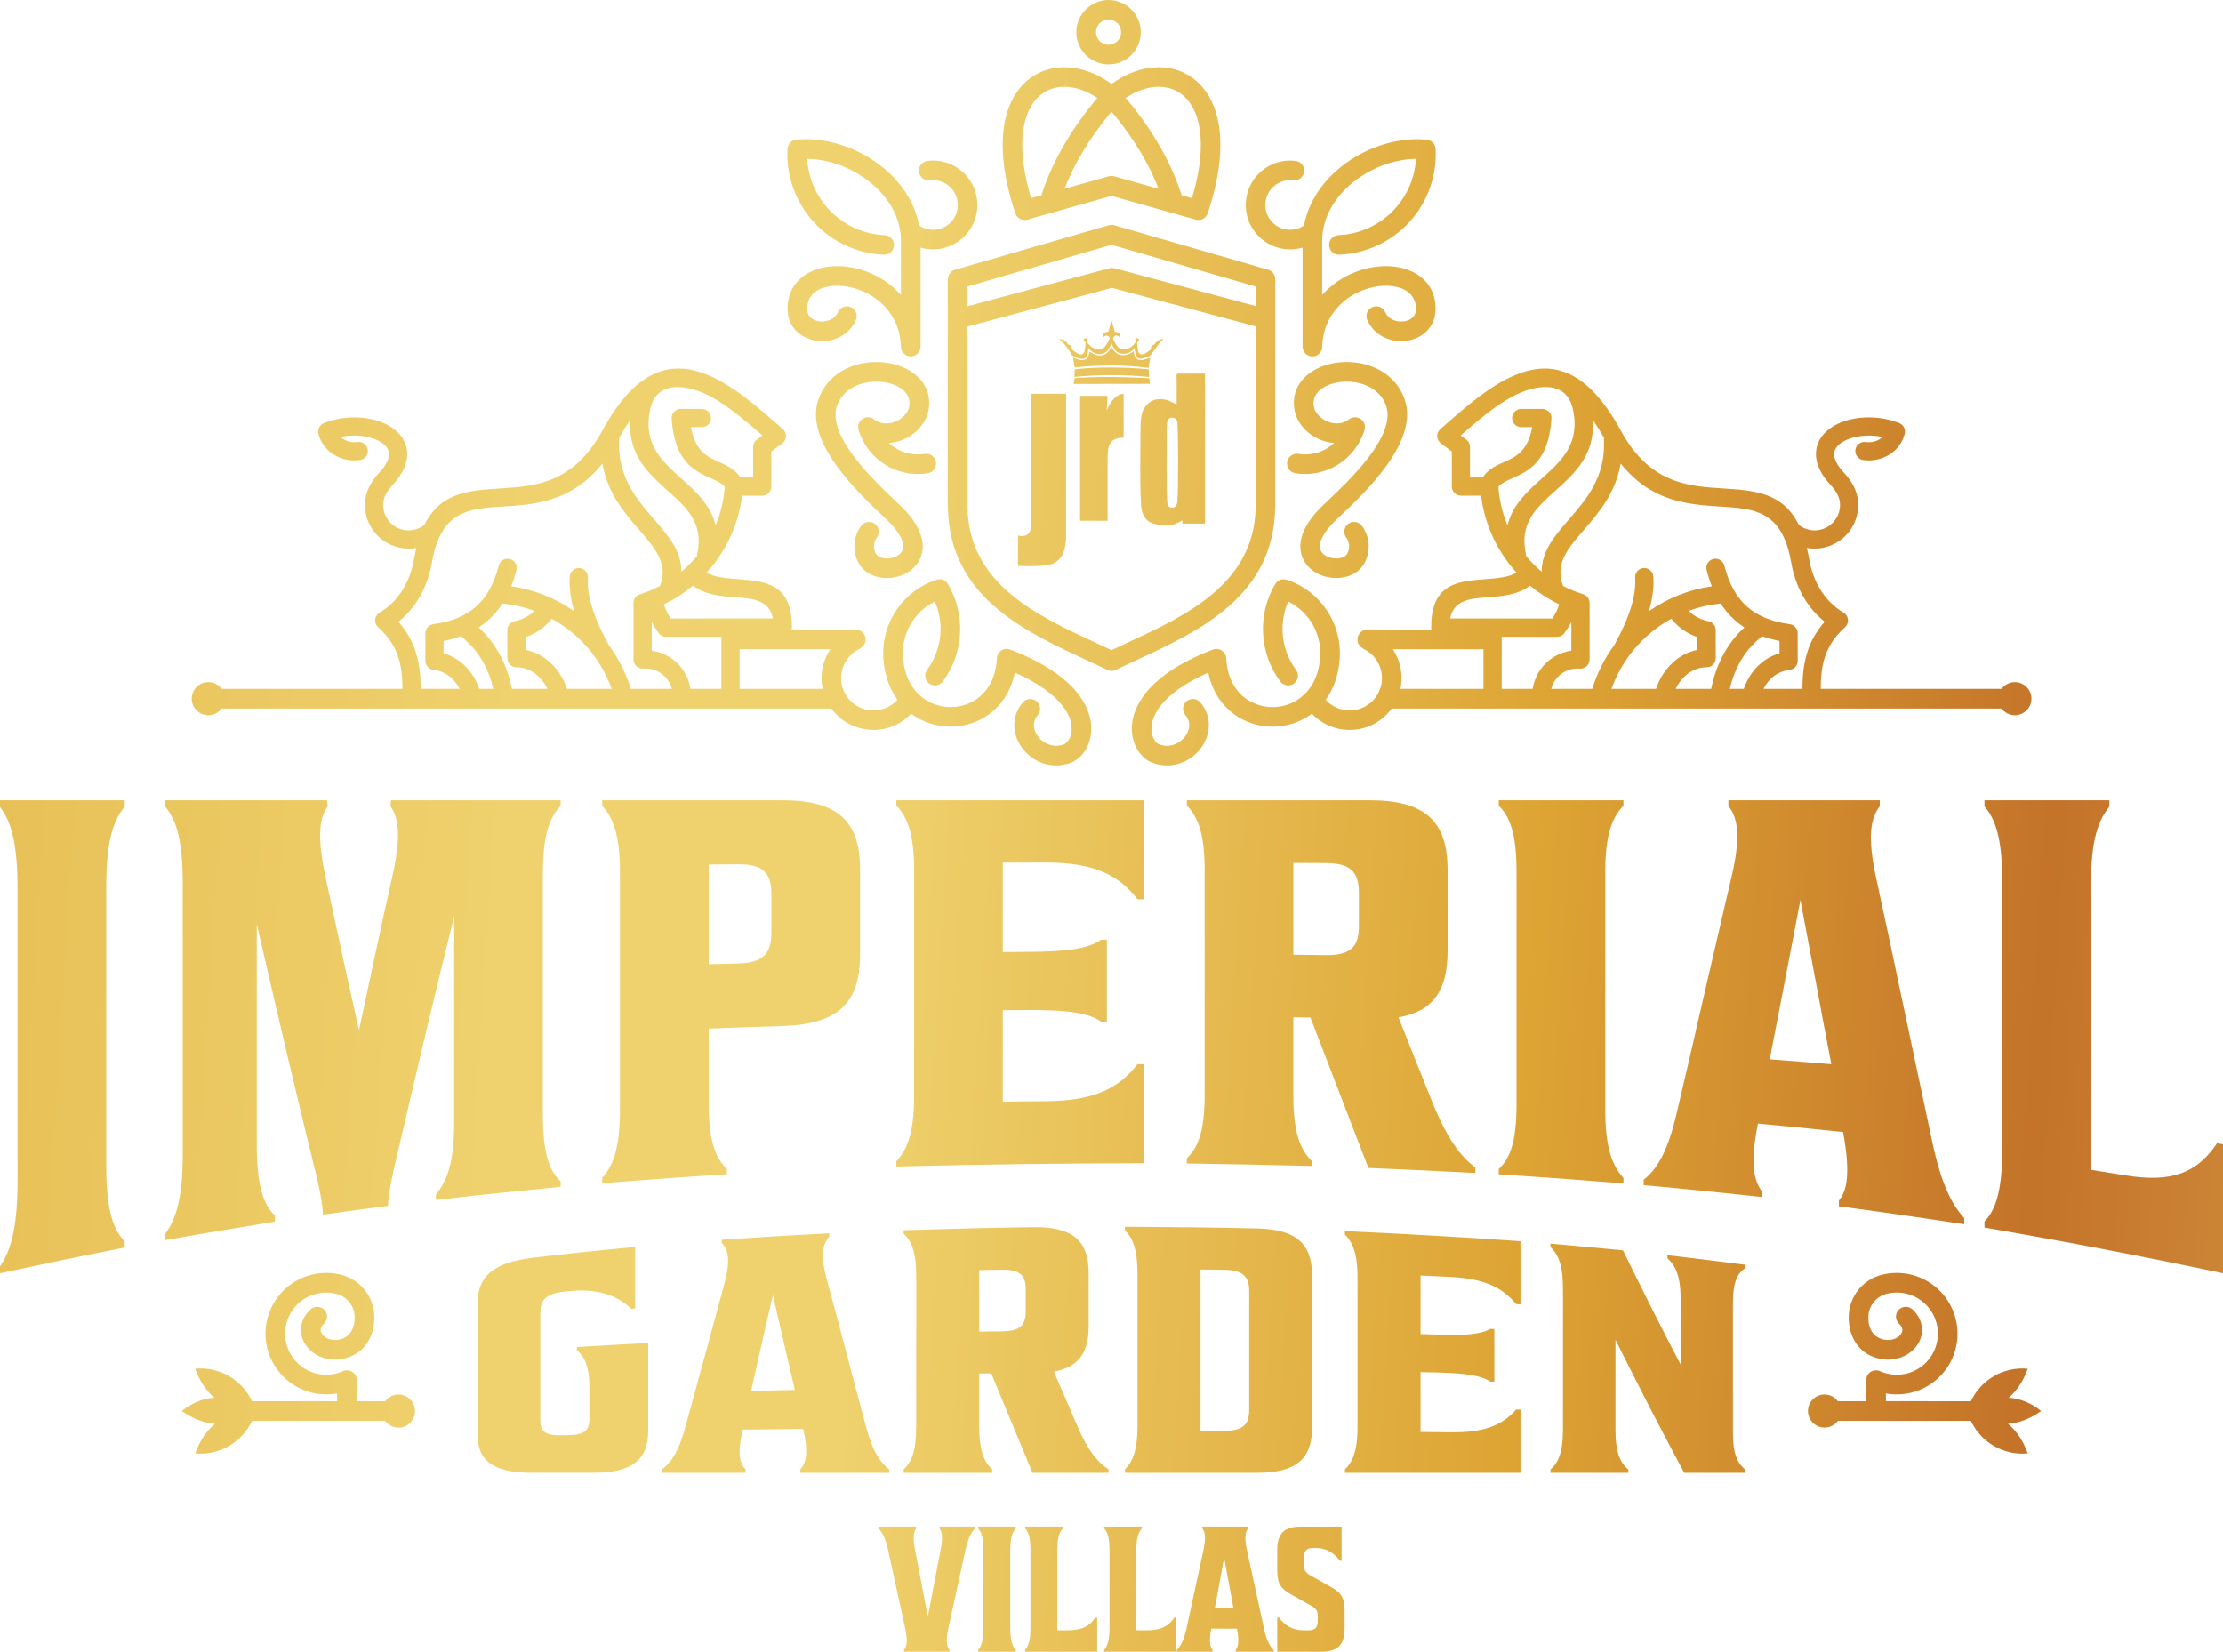 <?xml version="1.0" encoding="utf-8"?>
<!-- Generator: Adobe Illustrator 16.0.0, SVG Export Plug-In . SVG Version: 6.00 Build 0)  -->
<!DOCTYPE svg PUBLIC "-//W3C//DTD SVG 1.1//EN" "http://www.w3.org/Graphics/SVG/1.1/DTD/svg11.dtd">
<svg version="1.1" id="Layer_1" xmlns="http://www.w3.org/2000/svg" xmlns:xlink="http://www.w3.org/1999/xlink" x="0px" y="0px"
	 width="250px" height="185.77px" viewBox="77.792 57.806 250 185.77" enable-background="new 77.792 57.806 250 185.77"
	 xml:space="preserve">
<g>
	<g>
		<g>
			<defs>
				<path id="SVGID_1_" d="M203.461,60.424c-0.252-0.252-0.606-0.409-1-0.409s-0.748,0.156-1,0.409l-0.005,0.006
					c-0.254,0.253-0.409,0.605-0.409,1.001c0,0.392,0.155,0.746,0.409,0.998l0.005,0.005c0.252,0.254,0.606,0.411,1,0.411
					s0.747-0.157,1-0.411l0.005-0.005c0.254-0.251,0.408-0.605,0.408-0.998c0-0.396-0.154-0.748-0.408-1.001L203.461,60.424z
					 M186.599,94.535v20.287c0,0.022-0.002,0.048-0.002,0.07c0.146,8.57,7.855,12.153,14.172,15.087
					c0.666,0.31,1.316,0.609,2.03,0.955c0.71-0.344,1.36-0.646,2.024-0.955c6.318-2.935,14.027-6.516,14.176-15.087
					c-0.004-0.022-0.004-0.048-0.004-0.07V94.507l-16.149-4.328L186.599,94.535z M202.799,85.338l-16.2,4.687v2.224l15.958-4.276
					c0.054-0.016,0.11-0.024,0.167-0.031l0.038-0.004l0.031-0.003h0.026h0.018h0.017h0.016h0.028l0.032,0.003l0.039,0.004
					c0.057,0.005,0.111,0.015,0.167,0.031l15.86,4.25v-2.198L202.799,85.338z M202.492,83.135L202.492,83.135
					c0.026-0.006,0.052-0.014,0.075-0.018l0.009-0.002l0.049-0.009l0.011-0.001h0.007l0.02-0.004l0.036-0.003l0.022-0.002h0.002
					l0.051-0.003h0.007h0.019h0.015h0.007l0.05,0.003h0.003l0.022,0.002l0.035,0.003l0.018,0.002l0.009,0.002l0.011,0.001
					l0.05,0.009l0.007,0.002c0.026,0.004,0.05,0.012,0.078,0.018h0.001v0.002l0.005,0.002l17.296,5.003
					c0.485,0.138,0.795,0.579,0.795,1.058h0.007v25.622c0,0.042-0.003,0.086-0.011,0.128c-0.181,9.937-8.571,13.835-15.45,17.033
					c-0.909,0.422-1.789,0.831-2.466,1.163l-0.004,0.002l-0.021,0.011l-0.004,0.001c-0.04,0.018-0.077,0.031-0.115,0.044
					l-0.009,0.002c-0.058,0.019-0.118,0.031-0.176,0.04l-0.003,0.001c-0.041,0.005-0.08,0.007-0.12,0.009h-0.022h-0.016h-0.022
					c-0.04-0.002-0.08-0.004-0.12-0.009l-0.004-0.001c-0.059-0.007-0.117-0.021-0.176-0.038l-0.007-0.004
					c-0.039-0.013-0.078-0.027-0.114-0.044l-0.006-0.002l-0.022-0.01l-0.004-0.002c-0.673-0.33-1.558-0.741-2.467-1.165
					c-6.877-3.196-15.268-7.095-15.451-17.031c-0.006-0.042-0.007-0.086-0.007-0.129V89.2h0.005
					c-0.002-0.479,0.311-0.92,0.794-1.058l17.297-5.005h0.006V83.135z M223.505,75.906c0.603,0.075,1.031,0.626,0.955,1.228
					c-0.077,0.604-0.628,1.032-1.232,0.957c-0.63-0.082-1.249,0.061-1.771,0.37c-0.518,0.308-0.938,0.783-1.172,1.374
					c-0.233,0.595-0.25,1.234-0.08,1.811c0.17,0.581,0.527,1.106,1.044,1.477c0.518,0.373,1.132,0.547,1.734,0.524
					c0.512-0.018,1.015-0.179,1.457-0.476c0.502-2.701,2.147-5.042,4.348-6.744c2.392-1.853,5.451-2.965,8.394-2.965
					c0.31,0,0.648,0.019,1.009,0.049c0.561,0.024,1.022,0.474,1.052,1.044c0.08,1.513-0.147,3.006-0.644,4.396
					c-0.5,1.395-1.271,2.693-2.291,3.812c-1.015,1.113-2.235,2.005-3.581,2.632c-1.345,0.629-2.811,0.993-4.32,1.057
					c-0.608,0.024-1.121-0.451-1.143-1.059c-0.023-0.606,0.449-1.119,1.058-1.144c1.215-0.049,2.394-0.344,3.474-0.848
					c1.077-0.503,2.059-1.223,2.881-2.124c0.817-0.898,1.44-1.943,1.842-3.069c0.292-0.813,0.469-1.668,0.521-2.535
					c-2.419,0.036-4.93,0.964-6.904,2.496c-1.974,1.529-3.398,3.651-3.62,6.056c-0.019,0.191-0.028,0.415-0.028,0.669v6.087
					c1.061-1.206,2.403-2.078,3.811-2.612c0.992-0.378,2.023-0.587,3.017-0.626c1.013-0.04,1.984,0.098,2.837,0.42
					c1.882,0.704,3.16,2.222,3.076,4.558c-0.037,1.093-0.512,1.945-1.225,2.538c-0.539,0.452-1.207,0.739-1.909,0.854
					c-0.685,0.115-1.411,0.07-2.085-0.144c-1.029-0.325-1.946-1.038-2.448-2.162c-0.247-0.557,0-1.209,0.556-1.455
					c0.555-0.247,1.205,0,1.454,0.556c0.219,0.492,0.631,0.807,1.103,0.955c0.347,0.11,0.714,0.132,1.06,0.075
					c0.332-0.055,0.635-0.179,0.863-0.37c0.251-0.208,0.418-0.516,0.432-0.915c0.043-1.244-0.642-2.05-1.646-2.427
					c-0.577-0.217-1.26-0.31-1.985-0.28c-0.747,0.027-1.537,0.193-2.313,0.488c-2.338,0.889-4.45,2.987-4.598,6.273v0.081
					c0,0.61-0.493,1.106-1.104,1.106c-0.609,0-1.104-0.496-1.104-1.106V85.655c-0.396,0.114-0.806,0.177-1.214,0.193
					c-1.079,0.042-2.171-0.27-3.1-0.938c-0.927-0.667-1.569-1.605-1.874-2.642c-0.303-1.038-0.272-2.172,0.143-3.234
					c0.419-1.064,1.172-1.918,2.103-2.469C221.262,76.011,222.37,75.764,223.505,75.906z M202.608,77.61h0.003
					c0.043-0.007,0.085-0.013,0.129-0.013l0.014-0.001h0.042h0.044l0.014,0.001c0.042,0.001,0.086,0.007,0.128,0.013h0.004
					c0.042,0.009,0.084,0.018,0.126,0.029l4.971,1.4c-0.533-1.376-1.208-2.746-2.017-4.11c-0.911-1.524-2-3.051-3.271-4.579
					c-1.27,1.527-2.361,3.056-3.27,4.583c-0.812,1.36-1.484,2.73-2.019,4.106l4.973-1.4C202.522,77.628,202.566,77.62,202.608,77.61
					z M193.751,80.098l1.161-0.327c0.633-1.994,1.542-3.985,2.724-5.97c0.998-1.675,2.186-3.335,3.563-4.98
					c-1.199-0.806-2.447-1.224-3.602-1.25c-0.971-0.02-1.881,0.245-2.635,0.8c-0.766,0.568-1.39,1.452-1.775,2.666
					C192.521,73.133,192.569,76.138,193.751,80.098z M210.683,79.771l1.16,0.327c1.182-3.959,1.229-6.964,0.565-9.061
					c-0.385-1.214-1.01-2.098-1.779-2.666c-0.752-0.555-1.661-0.82-2.634-0.8c-1.154,0.026-2.401,0.445-3.599,1.25
					c1.376,1.645,2.563,3.305,3.561,4.98C209.139,75.784,210.048,77.775,210.683,79.771z M202.797,79.841l-9.476,2.67
					c-0.585,0.163-1.194-0.179-1.36-0.766v-0.002c-1.634-4.926-1.725-8.709-0.881-11.37c0.534-1.683,1.44-2.94,2.579-3.781
					c1.152-0.85,2.528-1.252,3.982-1.223c1.694,0.037,3.494,0.67,5.157,1.882c1.659-1.212,3.458-1.846,5.154-1.882
					c1.454-0.029,2.828,0.373,3.979,1.223c1.141,0.841,2.047,2.098,2.581,3.781c0.845,2.66,0.753,6.444-0.881,11.368v0.003
					c-0.166,0.587-0.774,0.929-1.36,0.766L202.797,79.841z M182.365,78.09c-0.604,0.076-1.154-0.353-1.23-0.957
					c-0.076-0.603,0.351-1.152,0.955-1.228c1.134-0.143,2.244,0.104,3.17,0.656c0.932,0.551,1.683,1.405,2.103,2.47
					c0.416,1.062,0.447,2.196,0.142,3.234c-0.304,1.038-0.946,1.974-1.875,2.642c-0.927,0.669-2.018,0.981-3.098,0.939
					c-0.41-0.016-0.817-0.079-1.213-0.193v11.133c0,0.61-0.495,1.105-1.104,1.105c-0.611,0-1.105-0.496-1.105-1.105v-0.081
					c-0.145-3.285-2.258-5.383-4.596-6.273c-0.777-0.295-1.569-0.46-2.315-0.488c-0.726-0.029-1.404,0.064-1.98,0.281v-0.002
					l-0.004,0.002c-1.006,0.376-1.689,1.185-1.645,2.427c0.013,0.396,0.183,0.706,0.437,0.915l-0.001,0.002
					c0.227,0.189,0.528,0.315,0.86,0.368c0.344,0.059,0.714,0.035,1.06-0.076c0.469-0.148,0.884-0.462,1.103-0.955
					c0.249-0.555,0.899-0.803,1.455-0.555c0.554,0.246,0.805,0.898,0.556,1.455c-0.502,1.125-1.419,1.837-2.45,2.162
					c-0.672,0.213-1.399,0.259-2.087,0.145c-0.699-0.116-1.366-0.403-1.907-0.855l-0.002-0.001l-0.002,0.001
					c-0.709-0.589-1.184-1.443-1.222-2.537c-0.082-2.336,1.195-3.853,3.075-4.558h-0.002c0.853-0.322,1.828-0.459,2.843-0.42
					c0.991,0.039,2.024,0.247,3.015,0.626c1.405,0.535,2.751,1.409,3.811,2.613v-6.086c0-0.254-0.009-0.478-0.027-0.669
					c-0.223-2.406-1.647-4.527-3.624-6.056c-1.973-1.53-4.481-2.46-6.901-2.496c0.053,0.866,0.23,1.721,0.52,2.535
					c0.403,1.125,1.025,2.17,1.843,3.069c0.821,0.901,1.803,1.62,2.88,2.124c1.081,0.504,2.261,0.799,3.474,0.848
					c0.607,0.024,1.081,0.537,1.059,1.144c-0.025,0.607-0.538,1.083-1.145,1.059c-1.51-0.064-2.978-0.428-4.321-1.057
					c-1.344-0.627-2.564-1.52-3.58-2.632c-1.02-1.12-1.792-2.417-2.291-3.812c-0.497-1.39-0.723-2.883-0.645-4.396
					c0.03-0.571,0.492-1.02,1.052-1.044c0.363-0.031,0.698-0.049,1.009-0.049c2.943,0,6.004,1.113,8.394,2.965
					c2.198,1.703,3.845,4.044,4.35,6.744c0.44,0.297,0.947,0.458,1.454,0.476c0.605,0.023,1.217-0.151,1.735-0.524
					c0.516-0.372,0.875-0.896,1.046-1.477c0.168-0.578,0.15-1.217-0.082-1.811c-0.234-0.592-0.652-1.066-1.171-1.373
					C183.615,78.151,182.995,78.009,182.365,78.09z M174.636,116.954c0.361-0.491,1.051-0.592,1.541-0.229
					c0.487,0.361,0.59,1.05,0.227,1.541c-0.036,0.048-0.074,0.109-0.113,0.179c-0.035,0.061-0.065,0.124-0.091,0.191
					c-0.095,0.23-0.136,0.483-0.122,0.73v0.014c0.017,0.235,0.083,0.473,0.207,0.696c0.245,0.448,0.911,0.606,1.572,0.52
					c0.381-0.051,0.746-0.188,1.024-0.397c0.23-0.176,0.403-0.408,0.459-0.69c0.147-0.734-0.322-1.845-1.948-3.371l-0.092-0.088
					c-2.973-2.79-9.105-8.544-7.475-13.302c0.84-2.451,2.967-3.762,5.22-4.123c0.963-0.153,1.951-0.132,2.864,0.046
					c0.941,0.186,1.82,0.541,2.536,1.051c1.298,0.925,2.063,2.315,1.792,4.09c-0.105,0.681-0.396,1.318-0.818,1.866
					c-0.513,0.669-1.224,1.212-2.027,1.556c-0.514,0.22-1.069,0.359-1.636,0.396c0.226,0.212,0.471,0.401,0.731,0.564
					c0.951,0.595,2.114,0.855,3.297,0.663c0.6-0.098,1.168,0.309,1.264,0.909c0.098,0.601-0.31,1.168-0.911,1.265
					c-1.724,0.282-3.423-0.1-4.815-0.972c-1.395-0.874-2.48-2.234-2.982-3.91c-0.095-0.327-0.042-0.695,0.182-0.986
					c0.368-0.481,1.06-0.574,1.544-0.205c0.324,0.248,0.678,0.391,1.034,0.446c0.484,0.074,0.983-0.007,1.43-0.199
					c0.454-0.194,0.855-0.498,1.136-0.865c0.203-0.262,0.342-0.554,0.386-0.855c0.13-0.845-0.248-1.513-0.884-1.966
					c-0.455-0.325-1.041-0.556-1.682-0.684c-0.674-0.129-1.395-0.144-2.095-0.033c-1.52,0.243-2.942,1.091-3.477,2.652
					c-1.17,3.419,4.261,8.517,6.895,10.988l0.095,0.09c2.279,2.138,2.88,3.995,2.594,5.407c-0.173,0.854-0.648,1.527-1.288,2.009
					c-0.592,0.449-1.323,0.729-2.061,0.83c-1.489,0.199-3.073-0.321-3.799-1.641c-0.277-0.507-0.433-1.055-0.47-1.608l-0.004-0.033
					c-0.034-0.579,0.062-1.156,0.277-1.689c0.062-0.149,0.132-0.297,0.214-0.44C174.441,117.233,174.532,117.093,174.636,116.954z
					 M161.063,111.512h1.423v-3.437c0-0.364,0.19-0.682,0.475-0.867l0.574-0.424c-1.94-1.697-3.872-3.322-5.75-4.345
					c-2.425-1.32-6.113-2.061-6.867,1.369c-0.861,3.901,1.293,5.84,3.406,7.734c1.711,1.537,3.403,3.054,3.942,5.361l0.025-0.059
					c0.299-0.727,0.541-1.481,0.711-2.253c0.146-0.662,0.247-1.34,0.293-2.031c-0.313-0.4-0.885-0.656-1.504-0.932
					c-1.897-0.85-4.113-1.843-4.458-6.664c-0.007-0.046-0.01-0.091-0.01-0.141c0-0.566,0.461-1.025,1.026-1.025h2.378
					c0.566,0,1.026,0.459,1.026,1.025c0,0.567-0.46,1.026-1.026,1.026h-1.228c0.471,2.72,1.89,3.356,3.126,3.909
					C159.583,110.187,160.465,110.582,161.063,111.512z M148.674,105.049c-0.419,0.588-0.838,1.257-1.257,2.014
					c0.008,0.06,0.013,0.124,0.008,0.188c-0.211,4.186,1.966,6.699,3.866,8.893c1.667,1.926,3.156,3.645,3.129,5.965
					c0.16-0.133,0.318-0.27,0.471-0.409l0.13-0.12c0.028-0.031,0.058-0.061,0.089-0.087c0.375-0.359,0.729-0.737,1.061-1.136
					c0-0.074,0.007-0.153,0.024-0.229c0.788-3.453-1.202-5.239-3.233-7.061C150.708,111.044,148.415,108.985,148.674,105.049z
					 M153.227,127.373h3.431c0.046-0.007,0.092-0.01,0.14-0.01l7.923,0.002c-0.419-2.09-2.256-2.231-4.164-2.375
					c-1.711-0.131-3.466-0.266-4.822-1.321c-0.992,0.829-2.093,1.543-3.279,2.109c0.042,0.149,0.097,0.307,0.166,0.473
					C152.765,126.598,152.967,126.973,153.227,127.373z M155.434,135.28h3.484v-5.855h-6.229c-0.373,0-0.7-0.199-0.881-0.499
					c-0.279-0.396-0.518-0.777-0.72-1.146v3.206c0.339,0.046,0.672,0.128,0.994,0.241c0.668,0.232,1.287,0.605,1.812,1.101
					c0.526,0.498,0.937,1.095,1.207,1.748C155.259,134.459,155.372,134.864,155.434,135.28z M141.556,135.28h5.023
					c-0.845-2.369-2.277-4.439-4.109-6.049l-0.054-0.041c-0.788-0.688-1.651-1.291-2.57-1.794c-0.396,0.501-0.864,0.935-1.385,1.29
					c-0.479,0.327-1.004,0.59-1.561,0.778v1.433c1.094,0.208,2.057,0.746,2.839,1.482
					C140.574,133.167,141.199,134.188,141.556,135.28z M135.363,135.28h3.994c-0.254-0.526-0.599-1.012-1.02-1.409
					c-0.657-0.62-1.502-1.02-2.463-1.02c-0.565,0-1.025-0.461-1.025-1.025v-3.15h0.002c0-0.483,0.344-0.913,0.834-1.006
					c0.587-0.11,1.138-0.344,1.621-0.674c0.21-0.145,0.408-0.305,0.589-0.487c-1.132-0.415-2.326-0.696-3.563-0.82l-0.035-0.005
					c-0.457,0.706-0.986,1.325-1.591,1.866c-0.337,0.302-0.698,0.575-1.081,0.823c0.919,0.845,1.684,1.817,2.297,2.915
					C134.585,132.477,135.065,133.806,135.363,135.28z M131.689,135.28h1.58c-0.255-1.103-0.634-2.104-1.134-2.998
					c-0.633-1.134-1.47-2.111-2.505-2.924c-0.608,0.222-1.257,0.4-1.951,0.535l-0.003,1.392c0.985,0.273,1.821,0.801,2.488,1.479
					C130.867,133.478,131.382,134.361,131.689,135.28z M125.101,135.28h4.379c-0.2-0.394-0.461-0.763-0.775-1.082
					c-0.552-0.557-1.278-0.96-2.157-1.051v-0.002c-0.517-0.051-0.918-0.486-0.918-1.016l0.006-3.044
					c-0.031-0.527,0.349-0.999,0.882-1.073c2.039-0.282,3.632-0.929,4.826-1.991c1.193-1.065,2.024-2.579,2.54-4.598
					c0.14-0.549,0.698-0.88,1.247-0.743c0.548,0.141,0.88,0.699,0.742,1.247c-0.166,0.647-0.361,1.252-0.586,1.818
					c2.6,0.382,5.014,1.362,7.083,2.809c-0.42-1.419-0.586-2.722-0.501-3.907c0.039-0.566,0.527-0.992,1.093-0.951
					c0.563,0.039,0.99,0.529,0.949,1.093c-0.066,0.953,0.082,2.033,0.442,3.243c0.377,1.255,0.981,2.64,1.817,4.149
					c0.025,0.046,0.045,0.093,0.062,0.14c1.092,1.476,1.944,3.147,2.502,4.96h4.615c-0.036-0.141-0.083-0.282-0.14-0.418
					c-0.162-0.391-0.404-0.748-0.719-1.042c-0.315-0.297-0.684-0.522-1.082-0.66c-0.397-0.139-0.827-0.194-1.261-0.158
					c-0.564,0.045-1.06-0.373-1.105-0.938l-0.005-0.084v-6.358c0-0.48,0.331-0.885,0.777-0.995c0.769-0.246,1.503-0.552,2.203-0.917
					c0.958-2.494-0.536-4.219-2.275-6.229c-1.712-1.979-3.625-4.187-4.204-7.534c-3.484,4.344-7.615,4.605-11.3,4.84
					c-3.692,0.236-6.851,0.437-7.855,6.207c-0.293,1.688-0.866,3.158-1.662,4.391c-0.593,0.918-1.307,1.703-2.123,2.35
					c1.02,1.147,1.653,2.358,2.028,3.657C124.982,132.625,125.099,133.909,125.101,135.28z M166.827,128.615h7.205
					c0.611,0,1.108,0.496,1.108,1.107c0,0.382-0.198,0.721-0.494,0.92c-0.074,0.068-0.158,0.125-0.252,0.173
					c-0.691,0.346-1.236,0.894-1.585,1.548c-0.347,0.659-0.494,1.419-0.392,2.189c0.103,0.766,0.444,1.46,0.948,1.999
					c0.018,0.017,0.034,0.037,0.048,0.055c0.499,0.512,1.154,0.881,1.892,1.029c0.761,0.153,1.53,0.055,2.207-0.248
					c0.455-0.205,0.867-0.5,1.208-0.877c-0.879-1.206-1.465-2.769-1.588-4.692c-0.123-1.973,0.43-3.868,1.483-5.421
					c1.057-1.557,2.613-2.769,4.493-3.381c0.481-0.157,1.023,0.033,1.292,0.486c1.016,1.723,1.461,3.659,1.361,5.558
					c-0.101,1.916-0.755,3.797-1.938,5.388c-0.36,0.489-1.05,0.592-1.541,0.23c-0.488-0.363-0.59-1.054-0.227-1.541
					c0.917-1.238,1.426-2.701,1.506-4.19c0.062-1.177-0.146-2.371-0.632-3.484c-1.021,0.501-1.874,1.257-2.492,2.169
					c-0.784,1.155-1.196,2.569-1.103,4.048c0.169,2.657,1.471,4.363,3.109,5.141c0.722,0.343,1.505,0.511,2.286,0.507
					c0.781-0.006,1.557-0.183,2.262-0.528c1.577-0.774,2.801-2.43,2.916-4.962c0.027-0.607,0.541-1.081,1.148-1.053
					c0.146,0.007,0.285,0.041,0.413,0.098c3.865,1.495,6.208,3.233,7.527,4.905c0.976,1.24,1.419,2.456,1.511,3.543
					c0.095,1.152-0.205,2.166-0.696,2.918c-0.425,0.655-1.007,1.128-1.622,1.351c-1.282,0.469-2.533,0.345-3.581-0.144
					c-0.752-0.349-1.399-0.894-1.874-1.542c-0.486-0.665-0.794-1.442-0.86-2.246c-0.081-0.982,0.198-1.988,0.948-2.865
					c0.394-0.464,1.091-0.516,1.553-0.121c0.464,0.394,0.518,1.09,0.121,1.553c-0.333,0.39-0.456,0.834-0.422,1.26
					c0.032,0.389,0.189,0.776,0.439,1.116c0.257,0.351,0.612,0.649,1.026,0.841c0.555,0.259,1.22,0.323,1.897,0.077
					c0.178-0.065,0.366-0.232,0.528-0.479c0.244-0.378,0.391-0.909,0.339-1.538c-0.058-0.7-0.361-1.506-1.035-2.361
					c-0.964-1.221-2.64-2.508-5.346-3.702c-0.526,2.61-2.066,4.392-3.966,5.327c-1.005,0.491-2.11,0.745-3.22,0.75
					c-1.107,0.007-2.219-0.23-3.235-0.714c-0.43-0.205-0.842-0.451-1.233-0.74c-0.53,0.564-1.164,1.011-1.86,1.322
					c-1.082,0.486-2.313,0.643-3.535,0.396c-1.19-0.239-2.244-0.834-3.05-1.667c-0.019-0.022-0.042-0.041-0.061-0.063
					c-0.169-0.179-0.324-0.368-0.469-0.568h-11.349h-35.893h-21.34c-0.339,0.456-0.883,0.751-1.496,0.751
					c-1.027,0-1.86-0.832-1.86-1.859c0-1.026,0.833-1.859,1.86-1.859c0.612,0,1.157,0.295,1.496,0.751h20.346
					c0-1.195-0.099-2.299-0.394-3.319c-0.373-1.287-1.079-2.478-2.341-3.61l0.001-0.003c-0.076-0.069-0.143-0.147-0.198-0.241
					c-0.287-0.486-0.122-1.112,0.365-1.4c0.99-0.583,1.844-1.398,2.509-2.429c0.648-1.006,1.12-2.219,1.363-3.629
					c0.076-0.426,0.16-0.833,0.252-1.214l-0.077,0.014c-0.94,0.153-1.931,0.033-2.837-0.383c-0.91-0.418-1.647-1.087-2.144-1.901
					c-0.499-0.815-0.759-1.774-0.718-2.771c0.03-0.717,0.233-1.364,0.542-1.953c0.286-0.544,0.669-1.04,1.088-1.491
					c0.75-0.81,1.071-1.495,1.078-2.046c0.004-0.351-0.142-0.674-0.394-0.948c-0.308-0.333-0.772-0.606-1.328-0.805
					c-1.073-0.38-2.427-0.468-3.731-0.191c0.097,0.091,0.204,0.172,0.318,0.243c0.458,0.285,1.033,0.401,1.583,0.321
					c0.561-0.079,1.081,0.309,1.16,0.868c0.08,0.562-0.31,1.081-0.871,1.16c-1.015,0.146-2.083-0.074-2.945-0.609
					c-0.833-0.517-1.481-1.317-1.732-2.358c-0.125-0.516,0.167-1.038,0.661-1.209c2.066-0.806,4.448-0.791,6.237-0.157
					c0.865,0.306,1.615,0.765,2.155,1.35c0.598,0.647,0.941,1.442,0.931,2.36c-0.013,1.035-0.498,2.193-1.624,3.406
					c-0.299,0.325-0.574,0.676-0.776,1.06c-0.175,0.337-0.294,0.698-0.308,1.078c-0.025,0.581,0.128,1.146,0.42,1.622
					c0.292,0.476,0.721,0.867,1.248,1.11c0.528,0.241,1.106,0.311,1.658,0.221c0.47-0.076,0.922-0.27,1.307-0.573
					c1.817-3.677,5.001-3.884,8.597-4.111c3.809-0.244,8.165-0.52,11.416-6.489c4.262-7.828,8.711-8.076,13.235-5.611
					c2.319,1.261,4.593,3.256,6.868,5.254l0.176,0.159c0.066,0.052,0.127,0.114,0.178,0.184c0.335,0.452,0.241,1.095-0.212,1.433
					l-1.234,0.915v3.949c0,0.567-0.46,1.027-1.027,1.027h-2.26c-0.062,0.496-0.146,0.984-0.254,1.467
					c-0.197,0.893-0.472,1.759-0.815,2.588c-0.7,1.695-1.693,3.249-2.925,4.598c0.912,0.533,2.197,0.631,3.454,0.73
					c3.149,0.237,6.169,0.468,6.142,5.445C166.851,128.468,166.843,128.543,166.827,128.615z M161.158,130.829
					c-0.063,0-0.127-0.005-0.187-0.015v4.466h9.339c-0.032-0.145-0.056-0.292-0.075-0.442c-0.166-1.233,0.07-2.453,0.625-3.5
					c0.092-0.173,0.194-0.344,0.303-0.509H161.158z M244.533,111.512h-1.425v-3.437c0-0.364-0.189-0.682-0.475-0.867l-0.575-0.424
					c1.94-1.697,3.874-3.322,5.75-4.345c2.425-1.32,6.114-2.061,6.867,1.369c0.861,3.901-1.293,5.84-3.404,7.734
					c-1.715,1.537-3.404,3.054-3.945,5.361l-0.024-0.059c-0.299-0.727-0.538-1.481-0.708-2.253c-0.147-0.662-0.247-1.34-0.293-2.031
					c0.313-0.4,0.885-0.656,1.502-0.932c1.896-0.85,4.114-1.843,4.46-6.664c0.005-0.046,0.008-0.091,0.008-0.141
					c0-0.566-0.458-1.025-1.026-1.025h-2.377c-0.565,0-1.024,0.459-1.024,1.025c0,0.567,0.459,1.026,1.024,1.026h1.229
					c-0.47,2.72-1.889,3.356-3.127,3.909C246.008,110.187,245.128,110.582,244.533,111.512z M256.919,105.049
					c0.42,0.588,0.84,1.257,1.26,2.014c-0.011,0.06-0.014,0.124-0.011,0.188c0.212,4.186-1.964,6.699-3.863,8.893
					c-1.668,1.926-3.157,3.645-3.132,5.965c-0.16-0.133-0.317-0.27-0.47-0.409l-0.129-0.12c-0.03-0.031-0.059-0.061-0.091-0.087
					c-0.375-0.359-0.729-0.737-1.06-1.136c0-0.074-0.008-0.153-0.024-0.229c-0.789-3.453,1.203-5.239,3.233-7.061
					C254.887,111.044,257.178,108.985,256.919,105.049z M252.367,127.373h-3.432c-0.044-0.007-0.09-0.01-0.14-0.01l-7.922,0.002
					c0.419-2.09,2.256-2.231,4.165-2.375c1.71-0.131,3.465-0.266,4.819-1.321c0.99,0.829,2.092,1.543,3.282,2.109
					c-0.044,0.149-0.097,0.307-0.169,0.473C252.827,126.598,252.626,126.973,252.367,127.373z M250.16,135.28h-3.484v-5.855h6.229
					c0.375,0,0.7-0.199,0.882-0.499c0.277-0.396,0.519-0.777,0.718-1.146v3.206c-0.337,0.046-0.67,0.128-0.991,0.241
					c-0.669,0.232-1.288,0.605-1.813,1.101c-0.525,0.498-0.937,1.095-1.205,1.748C250.336,134.459,250.223,134.864,250.16,135.28z
					 M264.037,135.28h-5.022c0.847-2.369,2.276-4.439,4.109-6.049l0.053-0.041c0.788-0.688,1.649-1.291,2.57-1.794
					c0.397,0.501,0.867,0.935,1.387,1.29c0.478,0.327,1.002,0.59,1.558,0.778v1.433c-1.093,0.208-2.058,0.746-2.837,1.482
					C265.021,133.167,264.394,134.188,264.037,135.28z M270.232,135.28h-3.995c0.252-0.526,0.601-1.012,1.02-1.409
					c0.657-0.62,1.5-1.02,2.463-1.02c0.564,0,1.025-0.461,1.025-1.025v-3.15h-0.004c0.004-0.483-0.343-0.913-0.832-1.006
					c-0.589-0.11-1.14-0.344-1.623-0.674c-0.208-0.145-0.407-0.305-0.588-0.487c1.13-0.415,2.327-0.696,3.562-0.82l0.036-0.005
					c0.457,0.706,0.987,1.325,1.592,1.866c0.337,0.302,0.698,0.575,1.08,0.823c-0.918,0.845-1.685,1.817-2.295,2.915
					C271.01,132.477,270.528,133.806,270.232,135.28z M273.902,135.28h-1.579c0.259-1.103,0.637-2.104,1.136-2.998
					c0.633-1.134,1.469-2.111,2.505-2.924c0.609,0.222,1.26,0.4,1.952,0.535l0.004,1.392c-0.987,0.273-1.823,0.801-2.491,1.479
					C274.727,133.478,274.213,134.361,273.902,135.28z M280.493,135.28h-4.379c0.2-0.394,0.461-0.763,0.774-1.082
					c0.553-0.557,1.279-0.96,2.158-1.051v-0.002c0.517-0.051,0.917-0.486,0.917-1.016l-0.005-3.044
					c0.032-0.527-0.35-0.999-0.884-1.073c-2.036-0.282-3.633-0.929-4.826-1.991c-1.191-1.065-2.021-2.579-2.538-4.598
					c-0.14-0.549-0.698-0.88-1.246-0.743c-0.549,0.141-0.881,0.699-0.742,1.247c0.165,0.647,0.358,1.252,0.586,1.818
					c-2.602,0.382-5.013,1.362-7.083,2.809c0.419-1.419,0.585-2.722,0.502-3.907c-0.041-0.566-0.528-0.992-1.094-0.951
					c-0.564,0.039-0.99,0.529-0.951,1.093c0.067,0.953-0.079,2.033-0.44,3.243c-0.377,1.255-0.982,2.64-1.817,4.149
					c-0.024,0.046-0.045,0.093-0.063,0.14c-1.091,1.476-1.945,3.147-2.502,4.96h-4.616c0.037-0.141,0.083-0.282,0.142-0.418
					c0.162-0.391,0.404-0.748,0.716-1.042c0.316-0.297,0.688-0.522,1.085-0.66c0.395-0.139,0.824-0.194,1.261-0.158
					c0.564,0.045,1.061-0.373,1.104-0.938l0.004-0.084h0.004v-6.358c0-0.48-0.333-0.885-0.777-0.995
					c-0.771-0.246-1.507-0.552-2.205-0.917c-0.957-2.494,0.535-4.219,2.276-6.229c1.711-1.979,3.624-4.187,4.203-7.534
					c3.485,4.344,7.615,4.605,11.3,4.84c3.691,0.236,6.849,0.437,7.856,6.207c0.292,1.688,0.864,3.158,1.662,4.391
					c0.592,0.918,1.307,1.703,2.122,2.35c-1.021,1.147-1.652,2.358-2.027,3.657C280.612,132.625,280.493,133.909,280.493,135.28z
					 M238.768,128.615h-7.207c-0.607,0-1.107,0.496-1.107,1.107c0,0.382,0.196,0.721,0.493,0.92
					c0.075,0.068,0.158,0.125,0.253,0.173c0.692,0.346,1.235,0.894,1.583,1.548c0.347,0.659,0.495,1.419,0.393,2.189
					c-0.1,0.766-0.444,1.46-0.946,1.999c-0.018,0.017-0.034,0.037-0.05,0.055c-0.498,0.512-1.15,0.881-1.89,1.029
					c-0.76,0.153-1.531,0.055-2.205-0.248c-0.455-0.205-0.866-0.5-1.209-0.877c0.879-1.206,1.465-2.769,1.588-4.692
					c0.123-1.973-0.431-3.868-1.483-5.421c-1.056-1.557-2.614-2.769-4.494-3.381c-0.48-0.157-1.021,0.033-1.288,0.486
					c-1.019,1.723-1.462,3.659-1.364,5.558c0.102,1.916,0.757,3.797,1.938,5.388c0.361,0.489,1.053,0.592,1.542,0.23
					c0.486-0.363,0.591-1.054,0.227-1.541c-0.917-1.238-1.428-2.701-1.505-4.19c-0.062-1.177,0.146-2.371,0.631-3.484
					c1.022,0.501,1.873,1.257,2.494,2.169c0.782,1.155,1.194,2.569,1.101,4.048c-0.168,2.657-1.469,4.363-3.108,5.141
					c-0.72,0.343-1.508,0.511-2.286,0.507c-0.78-0.006-1.556-0.183-2.261-0.528c-1.577-0.774-2.801-2.43-2.915-4.962
					c-0.027-0.607-0.542-1.081-1.148-1.053c-0.146,0.007-0.288,0.041-0.413,0.098c-3.866,1.495-6.209,3.233-7.53,4.905
					c-0.974,1.24-1.419,2.456-1.508,3.543c-0.094,1.152,0.204,2.166,0.692,2.918c0.427,0.655,1.01,1.128,1.625,1.351
					c1.282,0.469,2.532,0.345,3.581-0.144c0.753-0.349,1.398-0.894,1.874-1.542c0.485-0.665,0.795-1.442,0.859-2.246
					c0.08-0.982-0.198-1.988-0.949-2.865c-0.396-0.464-1.09-0.516-1.555-0.121c-0.46,0.394-0.515,1.09-0.12,1.553
					c0.335,0.39,0.458,0.834,0.424,1.26c-0.031,0.389-0.188,0.776-0.437,1.116c-0.26,0.351-0.612,0.649-1.028,0.841
					c-0.554,0.259-1.219,0.323-1.896,0.077c-0.179-0.065-0.366-0.232-0.529-0.479c-0.244-0.378-0.393-0.909-0.339-1.538
					c0.059-0.7,0.361-1.506,1.035-2.361c0.964-1.221,2.64-2.508,5.344-3.702c0.526,2.61,2.068,4.392,3.969,5.327
					c1.002,0.491,2.109,0.745,3.22,0.75c1.107,0.007,2.219-0.23,3.234-0.714c0.43-0.205,0.843-0.451,1.231-0.74
					c0.532,0.564,1.167,1.011,1.86,1.322c1.082,0.486,2.313,0.643,3.538,0.396c1.189-0.239,2.243-0.834,3.047-1.667
					c0.021-0.022,0.041-0.041,0.062-0.063c0.169-0.179,0.326-0.368,0.471-0.568h11.35h35.892h21.342
					c0.341,0.456,0.884,0.751,1.496,0.751c1.026,0,1.861-0.832,1.861-1.859c0-1.026-0.835-1.859-1.861-1.859
					c-0.612,0-1.155,0.295-1.496,0.751h-20.344c0-1.195,0.097-2.299,0.395-3.319c0.373-1.287,1.077-2.478,2.341-3.61l-0.004-0.003
					c0.075-0.069,0.144-0.147,0.199-0.241c0.286-0.486,0.122-1.112-0.364-1.4c-0.99-0.583-1.846-1.398-2.51-2.429
					c-0.648-1.006-1.119-2.219-1.363-3.629c-0.076-0.426-0.158-0.833-0.252-1.214l0.076,0.014c0.94,0.153,1.931,0.033,2.838-0.383
					c0.908-0.418,1.647-1.087,2.145-1.901c0.5-0.815,0.759-1.774,0.718-2.771c-0.032-0.717-0.234-1.364-0.54-1.953
					c-0.286-0.544-0.671-1.04-1.091-1.491c-0.75-0.81-1.07-1.495-1.077-2.046c-0.005-0.351,0.141-0.674,0.396-0.948
					c0.306-0.333,0.771-0.606,1.328-0.805c1.07-0.38,2.426-0.468,3.729-0.191c-0.096,0.091-0.203,0.172-0.319,0.243
					c-0.459,0.285-1.031,0.401-1.584,0.321c-0.561-0.079-1.08,0.309-1.158,0.868c-0.079,0.562,0.311,1.081,0.87,1.16
					c1.018,0.146,2.085-0.074,2.947-0.609c0.831-0.517,1.479-1.317,1.73-2.358c0.126-0.516-0.168-1.038-0.66-1.209
					c-2.067-0.806-4.448-0.791-6.238-0.157c-0.865,0.306-1.614,0.765-2.155,1.35c-0.599,0.647-0.94,1.442-0.93,2.36
					c0.012,1.035,0.499,2.193,1.623,3.406c0.301,0.325,0.575,0.676,0.776,1.06c0.175,0.337,0.294,0.698,0.308,1.078
					c0.025,0.581-0.129,1.146-0.418,1.622c-0.293,0.476-0.723,0.867-1.248,1.11c-0.53,0.241-1.108,0.311-1.659,0.221
					c-0.467-0.076-0.921-0.27-1.307-0.573c-1.817-3.677-5.001-3.884-8.596-4.111c-3.811-0.244-8.166-0.52-11.417-6.489
					c-4.262-7.828-8.713-8.076-13.236-5.611c-2.316,1.261-4.591,3.256-6.867,5.254l-0.177,0.159
					c-0.064,0.052-0.126,0.114-0.178,0.184c-0.337,0.452-0.24,1.095,0.215,1.433l1.231,0.915v3.949c0,0.567,0.46,1.027,1.026,1.027
					h2.262c0.063,0.496,0.146,0.984,0.255,1.467c0.194,0.893,0.472,1.759,0.814,2.588c0.698,1.695,1.693,3.249,2.923,4.598
					c-0.911,0.533-2.196,0.631-3.453,0.73c-3.146,0.237-6.167,0.468-6.144,5.445C238.74,128.468,238.751,128.543,238.768,128.615z
					 M244.437,130.829c0.064,0,0.128-0.005,0.187-0.015v4.466h-9.339c0.031-0.145,0.057-0.292,0.075-0.442
					c0.165-1.233-0.068-2.453-0.624-3.5c-0.092-0.173-0.194-0.344-0.303-0.509H244.437z M289.881,215.405v-0.877
					c0.915,0.166,1.848,0.143,2.74-0.062c1.407-0.32,2.717-1.087,3.697-2.246c0.982-1.156,1.522-2.57,1.608-4.011
					c0.084-1.441-0.286-2.907-1.122-4.174c-0.835-1.266-2.043-2.18-3.402-2.669l0,0c-1.354-0.481-2.869-0.541-4.319-0.09
					l-0.044,0.018c-0.945,0.32-1.746,0.911-2.323,1.664c-0.585,0.765-0.942,1.695-1.005,2.694l-0.004,0.016
					c-0.06,1.116,0.177,2.213,0.743,3.104l-0.004,0.003c0.541,0.85,1.366,1.501,2.494,1.796c1.211,0.32,2.347,0.124,3.221-0.364
					c0.551-0.307,1.001-0.732,1.311-1.222c0.328-0.526,0.501-1.128,0.468-1.751c-0.038-0.753-0.372-1.509-1.071-2.16
					c-0.45-0.413-1.151-0.382-1.564,0.064c-0.411,0.451-0.385,1.149,0.068,1.563c0.238,0.223,0.352,0.446,0.363,0.646
					c0.006,0.153-0.044,0.313-0.135,0.461c-0.114,0.182-0.293,0.347-0.513,0.471c-0.413,0.23-0.97,0.316-1.582,0.155
					c-0.544-0.145-0.937-0.448-1.188-0.847l-0.004,0.004l-0.002-0.004c-0.308-0.481-0.433-1.117-0.396-1.795v-0.011
					c0.034-0.548,0.235-1.063,0.556-1.483c0.318-0.412,0.759-0.739,1.275-0.914c0.977-0.3,1.995-0.263,2.913,0.064l0,0h0.004
					c0.917,0.327,1.732,0.945,2.298,1.804c0.568,0.856,0.817,1.85,0.758,2.823c-0.057,0.975-0.424,1.934-1.089,2.718
					c-0.664,0.783-1.547,1.301-2.496,1.517c-0.927,0.21-1.92,0.135-2.836-0.254c-0.158-0.083-0.337-0.131-0.525-0.131
					c-0.612,0-1.11,0.495-1.11,1.107v2.37h-3.188c-0.339-0.461-0.883-0.757-1.495-0.757c-1.018,0-1.844,0.818-1.861,1.83v0.035
					v0.027c0.018,1.015,0.842,1.83,1.861,1.83c0.612,0,1.156-0.296,1.495-0.754h14.965c1.132,2.404,3.671,3.907,6.395,3.654
					c-0.516-1.429-1.255-2.532-2.221-3.321c1.241-0.089,2.482-0.566,3.725-1.44c-1.063-0.898-2.343-1.4-3.65-1.502
					c0.93-0.782,1.645-1.865,2.146-3.255c-2.724-0.255-5.263,1.245-6.395,3.653H289.881L289.881,215.405z M115.706,215.405v-0.877
					c-0.917,0.166-1.85,0.143-2.74-0.062c-1.41-0.32-2.718-1.087-3.699-2.246c-0.981-1.156-1.522-2.57-1.607-4.011
					c-0.086-1.441,0.284-2.907,1.121-4.174c0.836-1.266,2.043-2.18,3.402-2.669h-0.001c1.357-0.481,2.868-0.541,4.32-0.09
					l0.044,0.018c0.945,0.32,1.745,0.911,2.322,1.664c0.585,0.765,0.945,1.695,1.007,2.694v0.016
					c0.063,1.116-0.174,2.213-0.741,3.104l0.003,0.003c-0.54,0.85-1.365,1.501-2.492,1.796c-1.212,0.32-2.348,0.124-3.222-0.364
					c-0.55-0.307-1-0.732-1.308-1.222c-0.332-0.526-0.502-1.128-0.471-1.751c0.038-0.753,0.371-1.509,1.072-2.16
					c0.449-0.413,1.149-0.382,1.562,0.064c0.414,0.451,0.384,1.149-0.064,1.563c-0.241,0.223-0.354,0.446-0.364,0.646
					c-0.007,0.153,0.041,0.313,0.134,0.461c0.115,0.182,0.293,0.347,0.512,0.471c0.413,0.23,0.969,0.316,1.584,0.155
					c0.542-0.145,0.935-0.448,1.186-0.847l0.004,0.004l0.002-0.004c0.308-0.481,0.433-1.117,0.396-1.795l-0.001-0.011
					c-0.032-0.548-0.233-1.063-0.556-1.483c-0.317-0.412-0.756-0.739-1.273-0.914c-0.976-0.3-1.996-0.263-2.912,0.064h-0.001h-0.004
					c-0.916,0.327-1.733,0.945-2.299,1.804c-0.566,0.856-0.816,1.85-0.758,2.823c0.057,0.975,0.424,1.934,1.088,2.718
					c0.665,0.783,1.547,1.301,2.496,1.517c0.928,0.21,1.921,0.135,2.838-0.254c0.156-0.083,0.336-0.131,0.526-0.131
					c0.611,0,1.107,0.495,1.107,1.107v2.37h3.189c0.339-0.461,0.883-0.757,1.495-0.757c1.017,0,1.844,0.818,1.86,1.83v0.035v0.027
					c-0.016,1.015-0.843,1.83-1.86,1.83c-0.612,0-1.156-0.296-1.495-0.754h-14.969c-1.13,2.404-3.668,3.907-6.394,3.654
					c0.517-1.429,1.259-2.532,2.224-3.321c-1.242-0.089-2.483-0.566-3.725-1.44c1.062-0.898,2.343-1.4,3.648-1.502
					c-0.929-0.782-1.645-1.865-2.147-3.255c2.728-0.255,5.266,1.245,6.394,3.653H115.706L115.706,215.405z M200.006,96.24
					c0.305,0.413,0.649,0.744,1.159,0.851c0.332,0.07,0.639,0.009,0.844-0.249c0.228-0.284,0.402-0.613,0.575-0.938
					c0.032-0.057-0.04-0.215-0.112-0.265c-0.085-0.063-0.228-0.106-0.326-0.083c-0.118,0.028-0.215,0.134-0.317,0.207
					c-0.118-0.413,0.046-0.583,0.615-0.652c0.106-0.394,0.208-0.777,0.31-1.161c0.03,0,0.062,0,0.093,0.002
					c0.104,0.383,0.208,0.767,0.315,1.159c0.535,0.065,0.704,0.241,0.595,0.672c-0.052-0.044-0.094-0.085-0.139-0.123
					c-0.229-0.205-0.456-0.174-0.611,0.091c-0.034,0.055-0.048,0.151-0.021,0.205c0.119,0.244,0.236,0.498,0.396,0.715
					c0.329,0.452,0.75,0.554,1.271,0.34c0.354-0.145,0.624-0.396,0.838-0.705c0.026-0.038,0.01-0.12-0.008-0.175
					c-0.04-0.125-0.03-0.252,0.104-0.288c0.081-0.019,0.224,0.026,0.271,0.09c0.075,0.1,0.036,0.22-0.091,0.293
					c-0.043,0.026-0.1,0.087-0.097,0.125c0.025,0.314,0.033,0.634,0.111,0.934c0.099,0.359,0.393,0.481,0.73,0.312
					c0.243-0.124,0.464-0.31,0.688-0.477c0.035-0.027,0.045-0.105,0.041-0.157c-0.013-0.235,0.041-0.306,0.261-0.37
					c0.073-0.024,0.153-0.077,0.197-0.141c0.219-0.336,0.528-0.501,0.963-0.516c-0.175,0.161-0.352,0.285-0.476,0.447
					c-0.3,0.388-0.573,0.799-0.865,1.194c-0.076,0.107-0.164,0.233-0.274,0.279c-0.297,0.12-0.6,0.237-0.912,0.285
					c-0.324,0.046-0.533-0.119-0.621-0.443c-0.067-0.243-0.084-0.496-0.124-0.763c-0.366,0.497-0.873,0.728-1.474,0.645
					c-0.637-0.086-0.906-0.597-1.128-1.16c-0.23,0.563-0.464,1.105-1.121,1.192c-0.603,0.079-1.1-0.148-1.481-0.704
					c-0.011,0.174-0.009,0.307-0.028,0.436c-0.022,0.147-0.044,0.301-0.097,0.438c-0.104,0.27-0.319,0.398-0.617,0.384
					c-0.403-0.018-0.753-0.193-1.086-0.4c-0.042-0.028-0.074-0.081-0.097-0.129c-0.319-0.633-0.743-1.181-1.299-1.627
					c-0.013-0.011-0.022-0.032-0.037-0.048c0.349-0.035,0.69,0.134,0.897,0.452c0.065,0.102,0.126,0.179,0.26,0.196
					c0.18,0.021,0.25,0.143,0.23,0.323c-0.005,0.063,0.002,0.157,0.041,0.185c0.249,0.179,0.492,0.375,0.766,0.503
					c0.278,0.133,0.541,0.021,0.624-0.277c0.092-0.324,0.105-0.669,0.144-1.008c0.003-0.029-0.042-0.078-0.077-0.096
					c-0.137-0.076-0.207-0.192-0.108-0.317c0.049-0.062,0.202-0.104,0.275-0.072c0.146,0.058,0.152,0.193,0.062,0.323
					C200.026,96.191,200.021,96.21,200.006,96.24z M206.977,99.338c0,0.016,0.003,0.028,0.003,0.042
					c0.006,0.076,0.01,0.15,0.013,0.223c0.004,0.09,0.009,0.18,0.014,0.269c0.004,0.094,0.009,0.186,0.016,0.276
					c0,0.019,0,0.038,0.003,0.054c-0.01,0.009-0.017,0.005-0.024,0.005c-0.092-0.009-0.189-0.019-0.282-0.027
					c-0.085-0.011-0.171-0.018-0.261-0.026c-0.09-0.007-0.184-0.016-0.275-0.024c-0.074-0.005-0.146-0.01-0.219-0.017
					c-0.077-0.005-0.154-0.013-0.231-0.018c-0.041-0.004-0.083-0.006-0.123-0.009c-0.093-0.005-0.19-0.011-0.283-0.015
					c-0.106-0.007-0.214-0.014-0.321-0.019c-0.095-0.005-0.193-0.011-0.289-0.014c-0.112-0.007-0.227-0.012-0.342-0.015
					c-0.101-0.004-0.199-0.008-0.3-0.009c-0.089-0.003-0.179-0.005-0.269-0.007c-0.123-0.004-0.247-0.005-0.371-0.008
					c-0.293-0.008-0.586-0.004-0.88-0.004c-0.074-0.002-0.148,0-0.222,0c-0.148,0.002-0.297,0.004-0.446,0.007
					c-0.116,0.001-0.234,0.005-0.351,0.009c-0.14,0.003-0.279,0.011-0.418,0.014c-0.108,0.003-0.217,0.01-0.327,0.015
					c-0.13,0.007-0.262,0.012-0.395,0.019c-0.134,0.008-0.268,0.017-0.401,0.026c-0.116,0.007-0.232,0.013-0.348,0.024
					c-0.104,0.009-0.206,0.017-0.31,0.025c-0.064,0.005-0.128,0.011-0.193,0.015c-0.085,0.009-0.171,0.018-0.257,0.024
					c-0.079,0.01-0.161,0.019-0.242,0.027c-0.007,0-0.013,0-0.022,0c0.003-0.098,0.009-0.193,0.013-0.287
					c0.003-0.094,0.009-0.191,0.014-0.286c0.006-0.095,0.01-0.191,0.016-0.286c0.007-0.001,0.013-0.004,0.019-0.004
					c0.076-0.007,0.152-0.016,0.228-0.023c0.06-0.005,0.12-0.012,0.179-0.017c0.063-0.009,0.125-0.014,0.188-0.019
					c0.07-0.005,0.141-0.012,0.211-0.017c0.07-0.005,0.142-0.012,0.215-0.018c0.087-0.005,0.174-0.012,0.261-0.017
					c0.04-0.005,0.081-0.009,0.124-0.01c0.096-0.005,0.195-0.011,0.292-0.015c0.117-0.008,0.238-0.012,0.355-0.02
					c0.093-0.003,0.187-0.006,0.28-0.01c0.097-0.003,0.193-0.007,0.292-0.011c0.048-0.002,0.098-0.002,0.145-0.004
					c0.088-0.001,0.176-0.004,0.264-0.008c0.049,0,0.097,0,0.146-0.004c0.172-0.001,0.349-0.001,0.522-0.003
					c0.143-0.001,0.288-0.003,0.432-0.003c0.176,0.002,0.353,0.003,0.529,0.005c0.122,0.001,0.244,0.005,0.366,0.009
					c0.113,0.003,0.223,0.006,0.333,0.011c0.137,0.003,0.277,0.008,0.416,0.013c0.111,0.003,0.223,0.009,0.335,0.014
					c0.144,0.005,0.289,0.012,0.436,0.02c0.114,0.006,0.229,0.014,0.345,0.021c0.091,0.005,0.18,0.011,0.271,0.017
					c0.083,0.005,0.168,0.01,0.251,0.016c0.081,0.007,0.162,0.012,0.243,0.019c0.07,0.005,0.142,0.011,0.212,0.017
					c0.064,0.005,0.127,0.01,0.192,0.015c0.069,0.008,0.142,0.014,0.21,0.02C206.959,99.337,206.966,99.338,206.977,99.338z
					 M198.638,100.341l-0.115,0.646l8.606-0.013l-0.094-0.632C207.035,100.341,201.806,100.034,198.638,100.341z M210.12,103.294
					c-0.559-0.294-1.031-0.6-1.896-0.6c-0.887,0-1.417,0.497-1.768,1.053c-0.351,0.56-0.405,1.52-0.405,2.412
					c0,1.661-0.095,7.495,0.106,8.817c0.072,0.478,0.213,0.81,0.468,1.15c0.499,0.666,1.631,0.758,2.478,0.758
					c0.747,0,1.185-0.301,1.665-0.554v0.37h2.401c0.109,0,0.141-0.034,0.141-0.14V99.829h-3.052c-0.217,0-0.138,0.357-0.138,0.739
					L210.12,103.294L210.12,103.294z M209.658,114.897c-0.356,0-0.47-0.095-0.563-0.408c-0.166-0.545-0.087-7.463-0.087-8.56
					c0-0.533,0.031-1.262,0.714-1.134c0.295,0.055,0.395,0.188,0.463,0.468c0.122,0.514,0.126,8.218,0.011,8.969
					C210.145,114.556,210.048,114.897,209.658,114.897z M193.756,116.514c0,0.351-0.03,0.839-0.138,1.066
					c-0.256,0.54-0.819,0.583-1.342,0.459v3.423c1.145,0,3.374,0.149,4.245-0.425c0.949-0.625,1.164-1.782,1.164-3.089v-15.854
					h-3.929V116.514z M202.262,103.943l0.07-1.326c0.022-0.146,0.065-0.292-0.116-0.292h-2.959v14.052h3.096v-6.703
					c0-1.586,0.043-2.635,1.803-2.635v-4.944c-0.709,0.016-1.264,0.672-1.568,1.202L202.262,103.943z M202.215,104.034
					c0-0.118,0.073-0.007,0.028,0C202.241,104.034,202.215,104.163,202.215,104.034z M315.017,147.813c-4.699,0-9.376,0-14.049,0
					c0,0.234,0,0.462,0,0.691c1.2,1.382,2,3.462,2,8.506c0,5.001,0,10,0,15.001c0,4.994,0,9.996,0,14.99c0,5.047-0.852,6.99-2,8.188
					c0,0.233,0,0.457,0,0.679c8.925,1.533,17.873,3.246,26.824,5.142c0-2.415,0-4.836,0-7.251s0-4.841,0-7.262
					c-0.225-0.038-0.449-0.068-0.675-0.106c-2.199,3.268-5.001,4.495-10.374,3.595c-1.274-0.214-2.553-0.413-3.801-0.616
					c0-5.335,0-10.671,0-16.006c0-5.334,0-10.678,0-16.016c0-5.231,0.874-7.376,2.074-8.813
					C315.017,148.301,315.017,148.06,315.017,147.813z M280.266,159.033c0.579,3.052,1.153,6.116,1.728,9.188
					c0.574,3.078,1.148,6.175,1.75,9.273c-2.326-0.196-4.625-0.372-6.927-0.547c0.579-2.958,1.152-5.938,1.725-8.917
					C279.119,165.043,279.692,162.043,280.266,159.033z M275.942,191.802c-0.976-1.321-1.324-3.261-0.449-7.63
					c3.174,0.299,6.373,0.605,9.573,0.949c0.853,4.675,0.45,6.585-0.473,7.713c0,0.217,0,0.43,0,0.643
					c4.698,0.624,9.397,1.304,14.097,2.02c0-0.224,0-0.446,0-0.674c-1.4-1.58-2.59-3.791-3.647-8.841
					c-1.044-4.974-2.123-9.925-3.149-14.83c-1.021-4.881-2.054-9.745-3.103-14.557c-1.049-4.831-0.599-6.796,0.402-8.116
					c0-0.218,0-0.442,0-0.666c-5.676,0-11.353,0-17.026,0c0,0.214,0,0.424,0,0.633c0.999,1.272,1.457,3.178,0.401,7.777
					c-1.043,4.544-2.126,9.067-3.151,13.56c-1.021,4.476-2.054,8.934-3.1,13.364c-1.054,4.458-2.272,6.213-3.674,7.341
					c0,0.206,0,0.409,0,0.608c4.425,0.405,8.849,0.85,13.299,1.338C275.942,192.229,275.942,192.019,275.942,191.802z
					 M260.366,190.289c-1.198-1.325-2.05-3.237-2.05-7.714c0-4.434,0-8.863,0-13.298s0-8.871,0-13.309c0-4.47,0.852-6.31,2.05-7.539
					c0-0.203,0-0.411,0-0.617c-4.675,0-9.35,0-14.024,0c0,0.202,0,0.404,0,0.605c1.2,1.202,1.999,3.018,1.999,7.415
					c0,4.362,0,8.728,0,13.083c0,4.361,0,8.719,0,13.074c0,4.404-0.799,6.165-1.999,7.3c0,0.203,0,0.399,0,0.596
					c4.675,0.298,9.35,0.64,14.024,1.014C260.366,190.701,260.366,190.497,260.366,190.289z M230.619,161.981
					c0,2.419-1.053,3.281-3.728,3.247c-1.223-0.014-2.451-0.031-3.647-0.041c0-1.724,0-3.443,0-5.167c0-1.716,0-3.439,0-5.159
					c1.196,0.008,2.425,0.01,3.647,0.018c2.675,0.013,3.728,0.904,3.728,3.322C230.619,159.464,230.619,160.726,230.619,161.981z
					 M243.719,189.143c-1.649-1.3-3.169-3.165-4.927-7.582c-1.241-3.12-2.499-6.229-3.725-9.333
					c3.877-0.659,5.525-3.003,5.525-7.471c0-3.023,0-6.045,0-9.07c0-5.545-2.526-7.874-8.776-7.874c-6.849,0-13.697,0-20.55,0
					c0,0.196,0,0.395,0,0.586c1.128,1.169,2.002,2.924,2.002,7.179c0,4.231,0,8.46,0,12.677c0,4.225,0,8.448,0,12.672
					c0,4.259-0.802,6.007-2.002,7.149c0,0.199,0,0.389,0,0.581c4.677,0.071,9.35,0.161,14.027,0.281c0-0.192,0-0.381,0-0.581
					c-1.2-1.207-2.05-2.989-2.05-7.271c0-2.958,0-5.91,0-8.861c0.624,0.011,1.273,0.021,1.923,0.031
					c1.075,2.804,2.178,5.61,3.25,8.429c1.077,2.819,2.175,5.646,3.275,8.479c4,0.158,8.001,0.351,12.026,0.567
					C243.719,189.534,243.719,189.336,243.719,189.143z M178.594,188.998c9.25-0.233,18.523-0.351,27.8-0.368
					c0-1.851,0-3.708,0-5.56c0-1.854,0-3.718,0-5.576c-0.227,0-0.452,0-0.676,0c-2.176,2.79-4.978,4.132-10.375,4.163
					c-1.601,0.007-3.202,0.031-4.776,0.051c0-1.712,0-3.426,0-5.135c0-1.717,0-3.434,0-5.146c0.951-0.011,1.9-0.017,2.852-0.021
					c4.325-0.021,6.849,0.317,8.2,1.305c0.2,0,0.425,0,0.65,0c0-3.072,0-6.141,0-9.216c-0.225,0-0.45,0-0.65,0.003
					c-1.35,0.998-3.875,1.35-8.2,1.367c-0.951,0.003-1.9,0.013-2.852,0.02c0-3.351,0-6.704,0-10.055
					c1.575-0.007,3.176-0.011,4.776-0.011c5.397-0.007,8.199,1.327,10.375,4.132c0.222,0,0.449,0,0.676,0c0-1.852,0-3.712,0-5.563
					c0-1.853,0-3.714,0-5.576c-9.277,0-18.55,0-27.8,0c0,0.202,0,0.399,0,0.592c1.123,1.175,1.998,2.941,1.998,7.223
					c0,4.255,0,8.507,0,12.755c0,4.245,0,8.496,0,12.748c0,4.287-0.875,6.068-1.998,7.286
					C178.594,188.616,178.594,188.806,178.594,188.998z M164.543,162.734c0,2.446-1.076,3.367-3.726,3.437
					c-1.125,0.026-2.225,0.058-3.325,0.086c0-1.861,0-3.736,0-5.601c0-1.863,0-3.736,0-5.61c1.099-0.01,2.2-0.021,3.325-0.031
					c2.65-0.024,3.726,0.857,3.726,3.306C164.543,159.793,164.543,161.267,164.543,162.734z M145.518,190.88
					c4.675-0.372,9.351-0.713,14.025-1.005c0-0.195,0-0.395,0-0.595c-1.174-1.136-2.05-2.896-2.05-7.296c0-2.828,0-5.659,0-8.493
					c2.75-0.101,5.501-0.207,8.252-0.285c6.247-0.187,8.772-2.543,8.772-8.029c0-3.186,0-6.373,0-9.563
					c0-5.492-2.524-7.801-8.772-7.801c-6.75,0-13.501,0-20.226,0c0,0.207,0,0.415,0,0.618c1.124,1.228,1.999,3.066,1.999,7.538
					c0,4.432,0,8.868,0,13.299s0,8.861,0,13.295c0,4.473-0.8,6.381-1.999,7.713C145.518,190.478,145.518,190.681,145.518,190.88z
					 M114.567,147.813c-6.074,0-12.149,0-18.199,0c0,0.241,0,0.478,0,0.707c1.174,1.412,1.975,3.509,1.975,8.628
					c0,5.081,0,10.162,0,15.231c0,5.074,0,10.152,0,15.226c0,5.122-0.801,7.364-1.975,8.977c0,0.239,0,0.477,0,0.703
					c4.1-0.727,8.225-1.41,12.348-2.081c0-0.217,0-0.44,0-0.672c-1.199-1.161-2.049-3.077-2.049-8.056c0-4.124,0-8.252,0-12.372
					c0-4.122,0-8.246,0-12.374c1.1,4.755,2.198,9.49,3.3,14.177c1.097,4.664,2.219,9.301,3.351,13.896
					c0.318,1.291,0.725,3.164,0.799,4.616c2.426-0.351,4.851-0.671,7.301-0.99c0.075-1.441,0.485-3.375,0.8-4.72
					c1.108-4.709,2.197-9.404,3.3-14.059c1.095-4.623,2.224-9.223,3.35-13.802c0,3.87,0,7.733,0,11.592c0,3.865,0,7.727,0,11.594
					c0,4.662-0.851,6.67-2.05,8.091c0,0.213,0,0.426,0,0.634c4.675-0.538,9.35-1.016,14.024-1.474c0-0.203,0-0.405,0-0.615
					c-1.2-1.136-1.999-2.932-1.999-7.485c0-4.514,0-9.022,0-13.536c0-4.51,0-9.021,0-13.537c0-4.548,0.799-6.426,1.999-7.676
					c0-0.203,0-0.41,0-0.624c-6.374,0-12.724,0-19.075,0c-0.023,0.224-0.049,0.443-0.073,0.655c0.924,1.297,1.265,3.243,0.199,8.002
					c-0.635,2.837-1.275,5.692-1.875,8.555c-0.6,2.868-1.25,5.755-1.85,8.641c-0.624-2.807-1.277-5.627-1.875-8.451
					c-0.601-2.841-1.237-5.693-1.85-8.555c-1.037-4.839-0.725-6.842,0.2-8.176C114.618,148.26,114.592,148.037,114.567,147.813z
					 M91.817,197.409c-1.199-1.212-2.075-3.224-2.075-8.516c0-5.238,0-10.477,0-15.717c0-5.234,0-10.48,0-15.727
					c0-5.28,0.875-7.469,2.075-8.916c0-0.239,0-0.476,0-0.722c-4.675,0-9.35,0-14.025,0c0,0.257,0,0.511,0,0.76
					c1.175,1.512,1.976,3.773,1.976,9.266c0,5.46,0,10.919,0,16.372c0,5.451,0,10.903,0,16.355c0,5.501-0.8,7.933-1.976,9.687
					c0,0.255,0,0.506,0,0.758c4.676-1.001,9.351-1.975,14.025-2.891C91.817,197.887,91.817,197.653,91.817,197.409z
					 M228.671,229.499h-4.584c-1.892,0-2.656,0.784-2.656,2.653v2.215c0,1.406,0.262,2.051,1.568,2.772l2.295,1.286
					c0.561,0.323,0.702,0.605,0.702,1.208v0.502c-0.021,0.747-0.32,1.025-1.046,1.025h-0.664c-1.127,0-2.05-0.582-2.652-1.428
					h-0.202v3.842h4.927c1.89,0,2.654-0.784,2.654-2.655v-1.868c0-1.407-0.262-2.054-1.568-2.775l-2.291-1.287
					c-0.565-0.323-0.705-0.605-0.705-1.207v-0.826c0-0.764,0.301-1.045,1.045-1.045h0.323c1.125,0,2.05,0.584,2.652,1.427h0.202
					V229.499L228.671,229.499z M215.459,232.998l1.046,5.672h-2.092L215.459,232.998z M214.152,243.373
					c-0.303-0.382-0.402-0.984-0.142-2.392h2.895c0.264,1.407,0.141,2.01-0.14,2.392v0.202h4.262v-0.202
					c-0.423-0.403-0.783-1.006-1.104-2.475l-1.891-8.727c-0.321-1.469-0.181-2.07,0.12-2.47v-0.203h-5.146v0.203
					c0.301,0.398,0.441,1.001,0.12,2.47l-1.89,8.727c-0.322,1.469-0.683,2.071-1.106,2.475v0.202h4.021v-0.202H214.152z
					 M206.207,229.499h-4.242v0.203c0.363,0.398,0.604,1.001,0.604,2.47v8.727c0,1.469-0.263,2.071-0.604,2.475v0.202h8.106v-3.842
					h-0.204c-0.662,0.967-1.507,1.428-3.135,1.428h-1.148v-8.989c0-1.469,0.265-2.07,0.624-2.47L206.207,229.499L206.207,229.499z
					 M197.321,229.499h-4.243v0.203c0.36,0.398,0.602,1.001,0.602,2.47v8.727c0,1.469-0.261,2.071-0.602,2.475v0.202h8.104v-3.842
					h-0.201c-0.664,0.967-1.507,1.428-3.137,1.428h-1.146v-8.989c0-1.469,0.26-2.07,0.624-2.47L197.321,229.499L197.321,229.499z
					 M192.032,243.373c-0.363-0.403-0.623-1.006-0.623-2.475v-8.727c0-1.469,0.26-2.07,0.623-2.47v-0.203h-4.244v0.203
					c0.363,0.398,0.604,1.001,0.604,2.47v8.727c0,1.469-0.241,2.071-0.604,2.475v0.202h4.244V243.373z M179.464,243.575h5.107
					v-0.202c-0.301-0.403-0.442-1.006-0.12-2.475l1.909-8.727c0.322-1.469,0.683-2.07,1.106-2.47v-0.203h-4.021v0.203
					c0.301,0.398,0.401,1.001,0.119,2.47l-1.426,7.444l-1.427-7.444c-0.283-1.469-0.183-2.07,0.119-2.47v-0.203h-4.262v0.203
					c0.422,0.398,0.784,1.001,1.106,2.47l1.911,8.727c0.321,1.469,0.18,2.071-0.121,2.475v0.202H179.464z M252.152,198.046
					c0.841,0.808,1.41,1.956,1.41,4.63c0,2.648,0,5.304,0,7.953c0,2.652,0,5.304,0,7.952c0,2.673-0.569,3.771-1.41,4.507
					c0,0.124,0,0.244,0,0.365c2.921,0,5.846,0,8.77,0c0-0.117,0-0.235,0-0.354c-0.84-0.716-1.454-1.797-1.454-4.414
					c0-1.695,0-3.392,0-5.091c0-1.695,0-3.395,0-5.095c1.285,2.553,2.561,5.095,3.852,7.599c1.276,2.479,2.582,4.933,3.88,7.355
					c2.294,0,4.592,0,6.903,0c0-0.107,0-0.221,0-0.334c-0.857-0.672-1.427-1.686-1.427-4.143c0-2.438,0-4.877,0-7.309
					c0-2.436,0-4.874,0-7.313c0-2.452,0.57-3.396,1.427-3.963c0-0.106,0-0.224,0-0.334c-2.938-0.378-5.865-0.739-8.789-1.087
					c0,0.116,0,0.234,0,0.351c0.857,0.795,1.473,1.91,1.473,4.441c0,1.252,0,2.505,0,3.752c0,1.249,0,2.501,0,3.75
					c-1.086-2.095-2.19-4.206-3.254-6.337c-1.073-2.146-2.154-4.316-3.223-6.497c-2.725-0.266-5.448-0.516-8.156-0.757
					C252.152,197.798,252.152,197.921,252.152,198.046z M229.047,223.451c6.576,0,13.151,0,19.737,0c0-1.183,0-2.366,0-3.547
					c0-1.184,0-2.373,0-3.557c-0.17-0.003-0.326-0.006-0.482-0.014c-1.557,1.769-3.538,2.602-7.359,2.563
					c-1.141-0.014-2.268-0.024-3.392-0.035c0-1.121,0-2.247,0-3.367c0-1.121,0-2.243,0-3.364c0.667,0.014,1.338,0.027,2.021,0.047
					c3.065,0.081,4.864,0.355,5.806,1.02c0.156,0.007,0.315,0.011,0.47,0.013c0-1.975,0-3.949,0-5.927
					c-0.154-0.007-0.313-0.014-0.47-0.017c-0.941,0.595-2.74,0.754-5.806,0.646c-0.684-0.028-1.354-0.048-2.021-0.064
					c0-2.198,0-4.39,0-6.585c1.124,0.053,2.251,0.104,3.392,0.162c3.821,0.203,5.803,1.18,7.359,3.062
					c0.156,0.011,0.313,0.018,0.482,0.027c0-1.179,0-2.37,0-3.549c0-1.184,0-2.371,0-3.559c-6.588-0.465-13.161-0.839-19.737-1.139
					c0,0.136,0,0.265,0,0.389c0.802,0.81,1.414,1.995,1.414,4.827c0,2.803,0,5.606,0,8.41c0,2.8,0,5.606,0,8.407
					c0,2.828-0.612,3.99-1.414,4.765C229.047,223.197,229.047,223.325,229.047,223.451z M218.279,216.38
					c0,1.729-0.811,2.353-2.838,2.35c-0.884-0.003-1.768-0.003-2.638-0.007c0-3.021,0-6.045,0-9.071c0-3.021,0-6.041,0-9.067
					c0.87,0.01,1.754,0.021,2.638,0.034c2.026,0.031,2.838,0.675,2.838,2.404c0,2.229,0,4.454,0,6.681
					C218.279,211.929,218.279,214.157,218.279,216.38z M204.304,223.451c4.936,0,9.868,0,14.817,0c4.436,0,6.231-1.521,6.231-5.146
					c0-2.838,0-5.672,0-8.511c0-2.831,0-5.669,0-8.507c0-3.626-1.796-5.222-6.231-5.321c-4.947-0.117-9.882-0.155-14.817-0.187
					c0,0.135,0,0.269,0,0.399c0.798,0.794,1.41,1.981,1.41,4.863c0,2.863,0,5.725,0,8.579c0,2.859,0,5.721,0,8.576
					c0,2.883-0.612,4.07-1.41,4.861C204.304,223.194,204.304,223.325,204.304,223.451z M193.15,205.31
					c0,1.617-0.756,2.216-2.636,2.233c-0.871,0.006-1.741,0.017-2.598,0.027c0-1.152,0-2.305,0-3.46c0-1.152,0-2.305,0-3.457
					c0.857-0.018,1.728-0.031,2.598-0.041c1.88-0.024,2.636,0.557,2.636,2.177C193.15,203.628,193.15,204.471,193.15,205.31z
					 M202.449,223.061c-1.184-0.791-2.26-1.981-3.494-4.861c-0.874-2.04-1.768-4.079-2.638-6.12
					c2.738-0.519,3.908-2.104,3.908-5.066c0-2.003,0-4.009,0-6.013c0-3.674-1.782-5.229-6.231-5.174
					c-4.864,0.063-9.727,0.188-14.577,0.34c0,0.132,0,0.262,0,0.39c0.8,0.753,1.413,1.905,1.413,4.754c0,2.828,0,5.654,0,8.476
					c0,2.828,0,5.651,0,8.479c0,2.845-0.571,4.02-1.413,4.799c0,0.135,0,0.263,0,0.389c3.309,0,6.633,0,9.957,0
					c0-0.126,0-0.257,0-0.392c-0.842-0.784-1.457-1.967-1.457-4.833c0-1.979,0-3.956,0-5.94c0.444,0,0.899-0.008,1.356-0.012
					c0.77,1.862,1.54,3.723,2.311,5.584c0.77,1.863,1.539,3.729,2.324,5.593c2.838,0,5.69,0,8.542,0
					C202.449,223.321,202.449,223.191,202.449,223.061z M164.714,203.47c0.399,1.775,0.827,3.546,1.225,5.321
					c0.399,1.775,0.828,3.561,1.242,5.342c-1.641,0.035-3.28,0.069-4.921,0.107c0.4-1.785,0.813-3.578,1.212-5.37
					S164.299,205.275,164.714,203.47z M161.647,223.077c-0.699-0.716-0.942-1.84-0.327-4.482c2.267-0.027,4.536-0.056,6.801-0.079
					c0.615,2.68,0.328,3.825-0.327,4.559c0,0.131,0,0.254,0,0.379c3.324,0,6.661,0,9.997,0c0-0.127,0-0.255,0-0.386
					c-0.983-0.778-1.842-1.94-2.595-4.764c-0.744-2.793-1.498-5.584-2.224-8.362c-0.728-2.772-1.473-5.546-2.213-8.298
					c-0.743-2.772-0.427-3.938,0.286-4.743c0-0.127,0-0.258,0-0.389c-4.038,0.21-8.057,0.454-12.079,0.729c0,0.127,0,0.255,0,0.378
					c0.698,0.702,1.031,1.807,0.286,4.59c-0.738,2.748-1.483,5.485-2.227,8.214c-0.739,2.717-1.477,5.425-2.224,8.114
					c-0.75,2.7-1.597,3.814-2.596,4.551c0,0.124,0,0.244,0,0.365c3.138,0,6.289,0,9.441,0
					C161.647,223.332,161.647,223.204,161.647,223.077z M138.558,205.414c0-1.528,0.799-2.161,2.837-2.351
					c0.229-0.021,0.455-0.041,0.699-0.062c2.652-0.244,5.106,0.392,6.662,2.008c0.156-0.01,0.313-0.02,0.47-0.029
					c0-1.156,0-2.313,0-3.469c0-1.152,0-2.312,0-3.468c-3.852,0.372-7.691,0.764-11.523,1.225c-4.439,0.537-6.218,2.093-6.218,5.201
					c0,2.428,0,4.857,0,7.285c0,2.43,0,4.857,0,7.286c0,3.109,1.783,4.409,6.218,4.409c2.253,0,4.506,0,6.761,0
					c4.435,0,6.231-1.424,6.231-4.813c0-1.631,0-3.261,0-4.892c0-1.627,0-3.254,0-4.892c-2.684,0.145-5.363,0.293-8.03,0.458
					c0,0.116,0,0.236,0,0.354c0.797,0.66,1.413,1.692,1.413,4.29c0,1.151,0,2.297,0,3.449c0,1.318-0.615,1.789-2.355,1.82
					c-0.269,0.007-0.543,0.01-0.812,0.014c-1.739,0.034-2.353-0.399-2.353-1.686c0-2.022,0-4.045,0-6.067
					C138.558,209.465,138.558,207.439,138.558,205.414z M207.147,98.043c-0.064,0.401-0.13,0.745-0.192,1.144
					c-1.489-0.205-2.804-0.275-4.175-0.276c-1.366,0-2.65,0.061-4.118,0.225c-0.067-0.383-0.136-0.723-0.203-1.109
					c0.238,0.081,0.487,0.191,0.748,0.251c0.577,0.132,0.967-0.136,1.072-0.715c0.014-0.072,0.025-0.146,0.039-0.226
					c1.204,0.843,2.016,0.387,2.469-0.514c0.264,0.439,0.564,0.834,1.1,0.907c0.505,0.066,0.964-0.088,1.379-0.426
					c0.025,0.129,0.044,0.241,0.072,0.349c0.133,0.498,0.485,0.73,0.988,0.628C206.585,98.224,206.894,98.124,207.147,98.043z
					 M229.188,118.266c-0.361-0.49-0.258-1.179,0.229-1.541c0.488-0.363,1.178-0.262,1.542,0.229
					c0.104,0.139,0.192,0.279,0.267,0.411c0.02,0.029,0.029,0.057,0.045,0.086c0.067,0.129,0.125,0.246,0.168,0.356
					c0.218,0.532,0.312,1.11,0.277,1.687l-0.002,0.033c-0.037,0.554-0.193,1.103-0.47,1.61c-0.729,1.321-2.313,1.84-3.801,1.641
					c-0.736-0.1-1.47-0.38-2.062-0.828c-0.637-0.483-1.114-1.157-1.286-2.01c-0.285-1.413,0.317-3.27,2.594-5.407l0.093-0.088
					c2.634-2.472,8.066-7.571,6.897-10.99c-0.538-1.562-1.958-2.41-3.479-2.652c-0.697-0.112-1.42-0.096-2.094,0.033
					c-0.645,0.127-1.227,0.359-1.682,0.682c-0.636,0.454-1.015,1.123-0.885,1.967c0.044,0.301,0.182,0.594,0.385,0.855
					c0.283,0.368,0.681,0.671,1.139,0.865c0.447,0.193,0.941,0.273,1.427,0.199c0.357-0.055,0.709-0.196,1.031-0.442
					c0.479-0.372,1.172-0.282,1.544,0.198c0.226,0.291,0.282,0.659,0.184,0.988h0.004c-0.502,1.675-1.589,3.036-2.982,3.91
					c-1.391,0.871-3.091,1.254-4.816,0.972c-0.602-0.096-1.008-0.664-0.911-1.264c0.099-0.601,0.664-1.008,1.265-0.91
					c1.184,0.193,2.349-0.067,3.297-0.662c0.262-0.164,0.508-0.353,0.731-0.566c-0.566-0.035-1.119-0.174-1.636-0.394
					c-0.805-0.344-1.514-0.887-2.027-1.557c-0.421-0.548-0.714-1.184-0.817-1.866c-0.27-1.774,0.496-3.165,1.793-4.089
					c0.717-0.513,1.596-0.866,2.536-1.051c0.91-0.179,1.899-0.2,2.863-0.046c2.254,0.361,4.38,1.672,5.22,4.123
					c1.629,4.757-4.504,10.514-7.475,13.304l-0.093,0.086c-1.624,1.526-2.095,2.639-1.946,3.372
					c0.056,0.281,0.226,0.514,0.461,0.689c0.277,0.209,0.639,0.346,1.021,0.398c0.661,0.087,1.328-0.072,1.573-0.52
					c0.123-0.224,0.191-0.461,0.205-0.698l0.002-0.012c0.014-0.246-0.03-0.5-0.122-0.729c-0.022-0.055-0.044-0.102-0.062-0.14
					l-0.03-0.054C229.263,118.375,229.226,118.314,229.188,118.266z M202.461,57.806c0.996,0,1.901,0.406,2.558,1.063l0.002,0.002
					l0.002,0.002l0.008,0.008c0.652,0.657,1.055,1.559,1.055,2.551c0,0.994-0.405,1.896-1.063,2.556l-0.002,0.002l-0.002,0.003
					l-0.01,0.009c-0.656,0.65-1.56,1.052-2.549,1.052c-0.995,0-1.9-0.406-2.558-1.061l-0.001-0.003l-0.004-0.002l-0.008-0.009
					c-0.651-0.656-1.052-1.558-1.052-2.547c0-0.998,0.404-1.902,1.06-2.559l0.004-0.002l0.001-0.002l0.009-0.011
					C200.569,58.208,201.47,57.806,202.461,57.806z M116.528,201.289l0.019,0.006 M289.058,201.289l-0.019,0.006"/>
			</defs>
			<clipPath id="SVGID_2_">
				<use xlink:href="#SVGID_1_"  overflow="visible"/>
			</clipPath>
			
				<linearGradient id="SVGID_3_" gradientUnits="userSpaceOnUse" x1="-378.938" y1="280.04" x2="569.511" y2="220.476" gradientTransform="matrix(1 0 0 -1 194 406.381)">
				<stop  offset="0" style="stop-color:#291008"/>
				<stop  offset="0.07" style="stop-color:#C47329"/>
				<stop  offset="0.12" style="stop-color:#F5B352"/>
				<stop  offset="0.15" style="stop-color:#EFD26E"/>
				<stop  offset="0.18" style="stop-color:#DDA434"/>
				<stop  offset="0.34" style="stop-color:#EFD26E"/>
				<stop  offset="0.38" style="stop-color:#EFD26E"/>
				<stop  offset="0.46" style="stop-color:#DDA434"/>
				<stop  offset="0.52" style="stop-color:#C47329"/>
				<stop  offset="0.65" style="stop-color:#EFD26E"/>
				<stop  offset="0.67" style="stop-color:#DDA434"/>
				<stop  offset="0.74" style="stop-color:#C47329"/>
				<stop  offset="0.77" style="stop-color:#9C5B25"/>
				<stop  offset="0.83" style="stop-color:#FEDF7A"/>
				<stop  offset="0.91" style="stop-color:#AA5425"/>
				<stop  offset="0.96" style="stop-color:#683715"/>
				<stop  offset="1" style="stop-color:#281409"/>
			</linearGradient>
			<rect x="77.792" y="57.806" clip-path="url(#SVGID_2_)" fill="url(#SVGID_3_)" width="250" height="185.77"/>
		</g>
	</g>
</g>
</svg>
